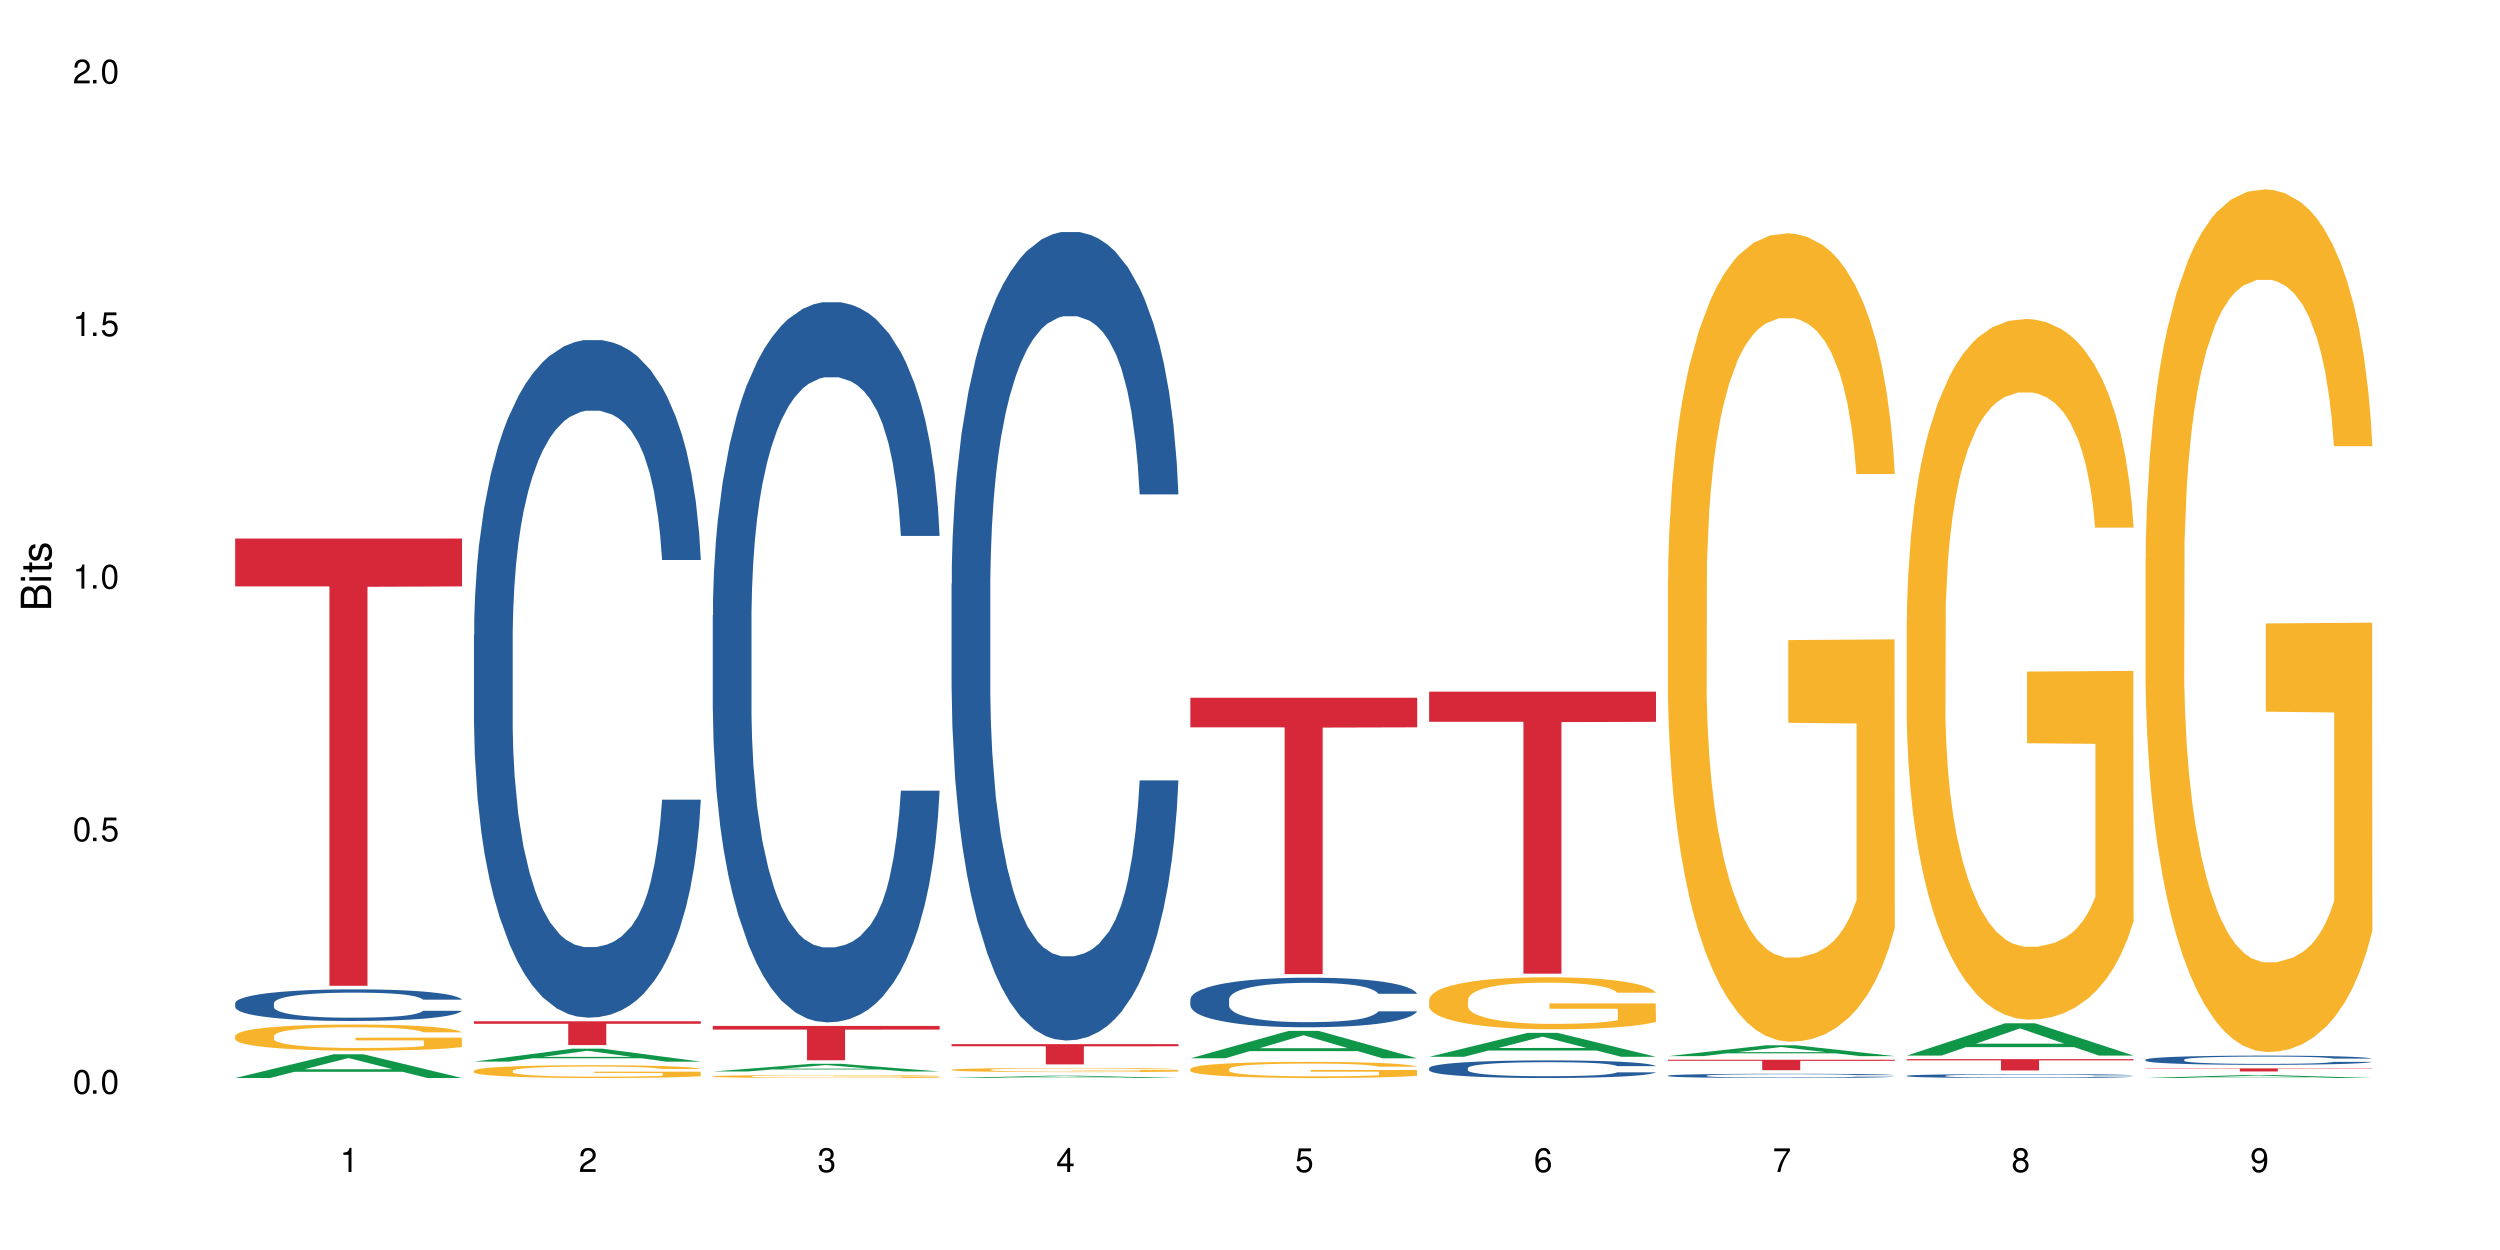 <?xml version="1.0" encoding="UTF-8"?>
<svg xmlns="http://www.w3.org/2000/svg" xmlns:xlink="http://www.w3.org/1999/xlink" width="720" height="360" viewBox="0 0 720 360">
<defs>
<g>
<g id="glyph-0-0">
</g>
<g id="glyph-0-1">
<path d="M 2.641 -6.938 C 2 -6.938 1.422 -6.656 1.078 -6.172 C 0.641 -5.562 0.406 -4.641 0.406 -3.359 C 0.406 -1.016 1.188 0.219 2.641 0.219 C 4.078 0.219 4.859 -1.016 4.859 -3.297 C 4.859 -4.641 4.656 -5.547 4.203 -6.172 C 3.844 -6.656 3.281 -6.938 2.641 -6.938 Z M 2.641 -6.188 C 3.547 -6.188 4 -5.25 4 -3.375 C 4 -1.406 3.562 -0.484 2.625 -0.484 C 1.734 -0.484 1.281 -1.438 1.281 -3.344 C 1.281 -5.25 1.734 -6.188 2.641 -6.188 Z M 2.641 -6.188 "/>
</g>
<g id="glyph-0-2">
<path d="M 1.828 -1 L 0.828 -1 L 0.828 0 L 1.828 0 Z M 1.828 -1 "/>
</g>
<g id="glyph-0-3">
<path d="M 4.562 -6.797 L 1.062 -6.797 L 0.547 -3.094 L 1.328 -3.094 C 1.719 -3.562 2.047 -3.734 2.578 -3.734 C 3.484 -3.734 4.062 -3.109 4.062 -2.094 C 4.062 -1.125 3.484 -0.531 2.578 -0.531 C 1.828 -0.531 1.375 -0.906 1.188 -1.672 L 0.328 -1.672 C 0.453 -1.109 0.547 -0.844 0.75 -0.594 C 1.125 -0.078 1.828 0.219 2.594 0.219 C 3.969 0.219 4.922 -0.781 4.922 -2.219 C 4.922 -3.562 4.031 -4.484 2.719 -4.484 C 2.25 -4.484 1.859 -4.359 1.469 -4.062 L 1.734 -5.969 L 4.562 -5.969 Z M 4.562 -6.797 "/>
</g>
<g id="glyph-0-4">
<path d="M 2.484 -4.938 L 2.484 0 L 3.328 0 L 3.328 -6.938 L 2.766 -6.938 C 2.469 -5.875 2.281 -5.734 0.984 -5.562 L 0.984 -4.938 Z M 2.484 -4.938 "/>
</g>
<g id="glyph-0-5">
<path d="M 4.859 -0.828 L 1.281 -0.828 C 1.359 -1.406 1.672 -1.781 2.5 -2.281 L 3.469 -2.828 C 4.406 -3.344 4.906 -4.062 4.906 -4.906 C 4.906 -5.484 4.672 -6.031 4.266 -6.406 C 3.859 -6.766 3.375 -6.938 2.719 -6.938 C 1.859 -6.938 1.219 -6.625 0.844 -6.031 C 0.609 -5.672 0.5 -5.234 0.484 -4.531 L 1.328 -4.531 C 1.359 -5.016 1.406 -5.281 1.531 -5.516 C 1.75 -5.938 2.188 -6.203 2.703 -6.203 C 3.469 -6.203 4.031 -5.641 4.031 -4.891 C 4.031 -4.344 3.719 -3.859 3.125 -3.516 L 2.234 -3 C 0.812 -2.172 0.406 -1.531 0.328 -0.016 L 4.859 -0.016 Z M 4.859 -0.828 "/>
</g>
<g id="glyph-0-6">
<path d="M 2.125 -3.188 L 2.578 -3.188 C 3.5 -3.188 3.984 -2.766 3.984 -1.922 C 3.984 -1.062 3.469 -0.531 2.594 -0.531 C 1.656 -0.531 1.203 -1 1.156 -2.016 L 0.312 -2.016 C 0.344 -1.453 0.438 -1.094 0.609 -0.781 C 0.953 -0.109 1.625 0.219 2.547 0.219 C 3.953 0.219 4.859 -0.625 4.859 -1.938 C 4.859 -2.828 4.516 -3.297 3.703 -3.594 C 4.344 -3.844 4.656 -4.328 4.656 -5.031 C 4.656 -6.219 3.875 -6.938 2.578 -6.938 C 1.203 -6.938 0.484 -6.172 0.453 -4.703 L 1.297 -4.703 C 1.312 -5.125 1.344 -5.359 1.453 -5.578 C 1.641 -5.969 2.062 -6.203 2.594 -6.203 C 3.344 -6.203 3.797 -5.75 3.797 -5 C 3.797 -4.516 3.609 -4.219 3.25 -4.047 C 3.016 -3.953 2.703 -3.922 2.125 -3.906 Z M 2.125 -3.188 "/>
</g>
<g id="glyph-0-7">
<path d="M 3.141 -1.672 L 3.141 0 L 3.984 0 L 3.984 -1.672 L 4.984 -1.672 L 4.984 -2.438 L 3.984 -2.438 L 3.984 -6.938 L 3.359 -6.938 L 0.266 -2.578 L 0.266 -1.672 Z M 3.141 -2.438 L 1 -2.438 L 3.141 -5.5 Z M 3.141 -2.438 "/>
</g>
<g id="glyph-0-8">
<path d="M 4.781 -5.125 C 4.609 -6.266 3.891 -6.938 2.844 -6.938 C 2.094 -6.938 1.422 -6.578 1.031 -5.953 C 0.594 -5.266 0.406 -4.422 0.406 -3.172 C 0.406 -2 0.578 -1.25 0.984 -0.641 C 1.359 -0.078 1.953 0.219 2.703 0.219 C 3.984 0.219 4.922 -0.75 4.922 -2.094 C 4.922 -3.375 4.062 -4.281 2.844 -4.281 C 2.172 -4.281 1.641 -4.031 1.281 -3.516 C 1.281 -5.234 1.828 -6.188 2.797 -6.188 C 3.391 -6.188 3.797 -5.797 3.938 -5.125 Z M 2.734 -3.531 C 3.547 -3.531 4.062 -2.953 4.062 -2.031 C 4.062 -1.156 3.484 -0.531 2.703 -0.531 C 1.922 -0.531 1.328 -1.188 1.328 -2.078 C 1.328 -2.938 1.906 -3.531 2.734 -3.531 Z M 2.734 -3.531 "/>
</g>
<g id="glyph-0-9">
<path d="M 4.984 -6.797 L 0.438 -6.797 L 0.438 -5.969 L 4.109 -5.969 C 2.5 -3.656 1.828 -2.234 1.328 0 L 2.219 0 C 2.594 -2.172 3.453 -4.047 4.984 -6.094 Z M 4.984 -6.797 "/>
</g>
<g id="glyph-0-10">
<path d="M 3.75 -3.656 C 4.469 -4.094 4.688 -4.438 4.688 -5.078 C 4.688 -6.172 3.844 -6.938 2.641 -6.938 C 1.438 -6.938 0.594 -6.172 0.594 -5.094 C 0.594 -4.438 0.812 -4.094 1.516 -3.656 C 0.734 -3.266 0.359 -2.703 0.359 -1.922 C 0.359 -0.656 1.281 0.219 2.641 0.219 C 3.984 0.219 4.922 -0.656 4.922 -1.922 C 4.922 -2.703 4.531 -3.266 3.75 -3.656 Z M 2.641 -6.188 C 3.359 -6.188 3.812 -5.75 3.812 -5.062 C 3.812 -4.406 3.344 -3.984 2.641 -3.984 C 1.922 -3.984 1.453 -4.406 1.453 -5.078 C 1.453 -5.75 1.922 -6.188 2.641 -6.188 Z M 2.641 -3.266 C 3.484 -3.266 4.062 -2.719 4.062 -1.906 C 4.062 -1.078 3.484 -0.531 2.625 -0.531 C 1.797 -0.531 1.219 -1.094 1.219 -1.906 C 1.219 -2.719 1.781 -3.266 2.641 -3.266 Z M 2.641 -3.266 "/>
</g>
<g id="glyph-0-11">
<path d="M 0.516 -1.578 C 0.672 -0.453 1.406 0.219 2.438 0.219 C 3.188 0.219 3.859 -0.141 4.266 -0.766 C 4.688 -1.453 4.891 -2.297 4.891 -3.547 C 4.891 -4.719 4.703 -5.453 4.312 -6.078 C 3.938 -6.641 3.344 -6.938 2.594 -6.938 C 1.297 -6.938 0.359 -5.969 0.359 -4.625 C 0.359 -3.344 1.234 -2.453 2.453 -2.453 C 3.094 -2.453 3.578 -2.672 4.016 -3.203 C 4 -1.484 3.469 -0.531 2.5 -0.531 C 1.906 -0.531 1.484 -0.906 1.359 -1.578 Z M 2.578 -6.203 C 3.375 -6.203 3.969 -5.531 3.969 -4.641 C 3.969 -3.797 3.391 -3.188 2.547 -3.188 C 1.734 -3.188 1.234 -3.766 1.234 -4.688 C 1.234 -5.562 1.797 -6.203 2.578 -6.203 Z M 2.578 -6.203 "/>
</g>
<g id="glyph-1-0">
</g>
<g id="glyph-1-1">
<path d="M 0 -0.953 L 0 -4.891 C 0 -5.719 -0.234 -6.344 -0.734 -6.797 C -1.188 -7.234 -1.812 -7.469 -2.5 -7.469 C -3.547 -7.469 -4.188 -7 -4.625 -5.875 C -4.984 -6.688 -5.625 -7.094 -6.531 -7.094 C -7.172 -7.094 -7.734 -6.859 -8.141 -6.391 C -8.562 -5.922 -8.75 -5.344 -8.75 -4.5 L -8.75 -0.953 Z M -4.984 -2.062 L -7.766 -2.062 L -7.766 -4.219 C -7.766 -4.844 -7.688 -5.203 -7.453 -5.5 C -7.219 -5.812 -6.859 -5.969 -6.375 -5.969 C -5.891 -5.969 -5.531 -5.812 -5.297 -5.5 C -5.062 -5.203 -4.984 -4.844 -4.984 -4.219 Z M -0.984 -2.062 L -4 -2.062 L -4 -4.781 C -4 -5.766 -3.438 -6.359 -2.484 -6.359 C -1.547 -6.359 -0.984 -5.766 -0.984 -4.781 Z M -0.984 -2.062 "/>
</g>
<g id="glyph-1-2">
<path d="M -6.281 -1.797 L -6.281 -0.797 L 0 -0.797 L 0 -1.797 Z M -8.75 -1.797 L -8.75 -0.797 L -7.484 -0.797 L -7.484 -1.797 Z M -8.75 -1.797 "/>
</g>
<g id="glyph-1-3">
<path d="M -6.281 -3.047 L -6.281 -2.016 L -8.016 -2.016 L -8.016 -1.016 L -6.281 -1.016 L -6.281 -0.172 L -5.469 -0.172 L -5.469 -1.016 L -0.719 -1.016 C -0.078 -1.016 0.281 -1.453 0.281 -2.234 C 0.281 -2.5 0.25 -2.719 0.188 -3.047 L -0.641 -3.047 C -0.609 -2.906 -0.594 -2.766 -0.594 -2.562 C -0.594 -2.141 -0.719 -2.016 -1.156 -2.016 L -5.469 -2.016 L -5.469 -3.047 Z M -6.281 -3.047 "/>
</g>
<g id="glyph-1-4">
<path d="M -4.531 -5.25 C -5.766 -5.25 -6.469 -4.422 -6.469 -2.969 C -6.469 -1.516 -5.719 -0.562 -4.547 -0.562 C -3.562 -0.562 -3.094 -1.062 -2.734 -2.562 L -2.516 -3.484 C -2.344 -4.188 -2.094 -4.469 -1.641 -4.469 C -1.047 -4.469 -0.641 -3.875 -0.641 -3 C -0.641 -2.453 -0.797 -2 -1.062 -1.75 C -1.25 -1.594 -1.422 -1.531 -1.875 -1.469 L -1.875 -0.406 C -0.422 -0.453 0.281 -1.266 0.281 -2.922 C 0.281 -4.5 -0.5 -5.516 -1.719 -5.516 C -2.656 -5.516 -3.172 -4.984 -3.469 -3.734 L -3.703 -2.766 C -3.891 -1.953 -4.156 -1.609 -4.594 -1.609 C -5.188 -1.609 -5.547 -2.125 -5.547 -2.938 C -5.547 -3.75 -5.203 -4.172 -4.531 -4.203 Z M -4.531 -5.25 "/>
</g>
</g>
</defs>
<rect x="-72" y="-36" width="864" height="432" fill="rgb(100%, 100%, 100%)" fill-opacity="1"/>
<path fill-rule="nonzero" fill="rgb(6.275%, 58.824%, 28.235%)" fill-opacity="1" d="M 67.73 310.461 L 67.801 310.457 L 96.07 303.629 L 104.656 303.629 L 133.066 310.469 L 123.082 310.469 L 115.965 308.684 L 84.762 308.684 L 77.781 310.461 L 67.73 310.461 L 87.766 307.945 L 113.102 307.938 L 100.469 304.746 L 100.328 304.738 L 100.188 304.758 L 87.695 307.938 L 87.766 307.945 Z M 67.73 310.461 "/>
<path fill-rule="nonzero" fill="rgb(14.51%, 36.078%, 60%)" fill-opacity="1" d="M 67.73 288.902 L 67.812 288.891 L 67.812 288.691 L 68.051 288.375 L 68.605 287.977 L 69.164 287.703 L 70.598 287.211 L 72.59 286.738 L 74.664 286.371 L 76.176 286.156 L 77.531 285.988 L 80.637 285.68 L 82.629 285.523 L 84.781 285.383 L 87.41 285.238 L 89.324 285.156 L 93.625 285.023 L 96.812 284.965 L 99.281 284.941 L 104.621 284.941 L 107.809 284.973 L 110.117 285.016 L 112.668 285.082 L 114.82 285.156 L 118.562 285.34 L 121.91 285.574 L 123.426 285.707 L 125.816 285.965 L 127.648 286.215 L 128.922 286.43 L 130.355 286.738 L 131.629 287.113 L 132.586 287.535 L 133.066 287.895 L 121.91 287.895 L 121.352 287.562 L 120.715 287.305 L 119.52 286.961 L 118.324 286.723 L 116.652 286.48 L 115.137 286.32 L 113.066 286.164 L 111.234 286.062 L 109.32 285.988 L 107.488 285.938 L 103.984 285.891 L 99.922 285.891 L 98.406 285.906 L 95.297 285.973 L 93.625 286.031 L 91.234 286.148 L 89.562 286.254 L 87.57 286.422 L 86.215 286.562 L 84.543 286.777 L 83.348 286.969 L 81.992 287.246 L 81.195 287.453 L 80.48 287.688 L 79.84 287.961 L 79.363 288.25 L 79.043 288.559 L 78.887 288.859 L 78.887 290.148 L 79.043 290.449 L 79.441 290.797 L 80.48 291.305 L 81.992 291.746 L 83.746 292.098 L 85.418 292.344 L 86.375 292.461 L 87.648 292.594 L 89.641 292.762 L 92.512 292.93 L 94.184 292.996 L 96.734 293.062 L 99.363 293.094 L 102.867 293.094 L 105.977 293.062 L 108.047 293.02 L 110.199 292.953 L 113.145 292.812 L 114.98 292.68 L 116.57 292.52 L 117.766 292.363 L 118.562 292.23 L 119.758 291.973 L 120.715 291.688 L 121.434 291.398 L 121.91 291.113 L 133.066 291.113 L 132.586 291.445 L 131.871 291.77 L 131.152 292.012 L 130.039 292.305 L 128.762 292.562 L 126.93 292.852 L 125.418 293.043 L 123.426 293.254 L 121.59 293.41 L 119.602 293.551 L 116.652 293.719 L 114.738 293.801 L 112.668 293.875 L 110.199 293.941 L 107.09 294 L 103.746 294.035 L 100.637 294.043 L 97.289 294.027 L 94.82 293.992 L 91.555 293.918 L 87.492 293.77 L 84.543 293.609 L 82.23 293.453 L 80.238 293.285 L 78.008 293.062 L 75.141 292.695 L 73.387 292.41 L 72.191 292.18 L 70.84 291.855 L 69.883 291.562 L 68.766 291.098 L 67.969 290.508 L 67.73 290.051 Z M 67.73 288.902 "/>
<path fill-rule="nonzero" fill="rgb(96.863%, 70.196%, 16.863%)" fill-opacity="1" d="M 67.73 298.297 L 67.812 298.289 L 67.812 298.152 L 68.129 297.844 L 68.926 297.414 L 69.961 297.066 L 71.078 296.789 L 71.793 296.645 L 72.988 296.438 L 74.023 296.289 L 76.656 295.977 L 80 295.691 L 81.832 295.566 L 83.906 295.449 L 86.852 295.316 L 88.207 295.27 L 92.352 295.16 L 97.051 295.09 L 102.23 295.07 L 104.621 295.078 L 107.887 295.105 L 112.348 295.18 L 114.898 295.25 L 116.891 295.316 L 118.961 295.406 L 121.512 295.547 L 123.902 295.711 L 125.816 295.875 L 127.727 296.082 L 129.32 296.301 L 130.676 296.543 L 131.871 296.832 L 132.586 297.07 L 133.066 297.312 L 121.988 297.312 L 121.352 297.07 L 120.637 296.887 L 119.441 296.66 L 118.246 296.496 L 117.051 296.363 L 114.82 296.184 L 112.906 296.074 L 110.516 295.977 L 108.207 295.918 L 105.578 295.875 L 103.984 295.863 L 99.762 295.863 L 95.938 295.91 L 93.707 295.965 L 92.113 296.02 L 89.879 296.121 L 88.527 296.207 L 87.73 296.262 L 85.34 296.473 L 83.746 296.668 L 82.871 296.797 L 81.754 297.004 L 80.957 297.188 L 80.082 297.465 L 79.602 297.672 L 78.965 298.137 L 78.887 299.375 L 79.125 299.637 L 79.602 299.918 L 80.238 300.168 L 81.195 300.43 L 82.152 300.629 L 83.824 300.895 L 85.258 301.074 L 86.375 301.191 L 88.527 301.375 L 89.402 301.438 L 91.473 301.562 L 93.625 301.66 L 96.254 301.742 L 98.246 301.781 L 101.434 301.816 L 105.496 301.816 L 110.277 301.777 L 113.305 301.723 L 115.379 301.664 L 116.73 301.617 L 118.406 301.543 L 119.602 301.473 L 120.715 301.398 L 122.07 301.281 L 122.07 299.637 L 102.391 299.629 L 102.391 298.859 L 132.984 298.852 L 133.066 301.543 L 131.391 301.727 L 129.32 301.906 L 127.328 302.043 L 125.258 302.16 L 122.309 302.293 L 119.918 302.375 L 116.254 302.469 L 112.906 302.531 L 109.402 302.574 L 106.293 302.594 L 102.629 302.602 L 99.363 302.586 L 95.855 302.547 L 93.066 302.492 L 90.52 302.422 L 87.969 302.332 L 84.781 302.188 L 82.711 302.07 L 80.559 301.926 L 78.406 301.754 L 76.496 301.57 L 75.219 301.426 L 73.945 301.262 L 72.59 301.055 L 71.316 300.82 L 70.359 300.605 L 69.484 300.367 L 68.848 300.141 L 68.211 299.828 L 67.891 299.582 L 67.73 299.367 Z M 67.73 298.297 "/>
<path fill-rule="nonzero" fill="rgb(83.922%, 15.686%, 22.353%)" fill-opacity="1" d="M 67.73 155.098 L 133.066 155.098 L 133.066 168.883 L 105.836 169.004 L 105.836 283.914 L 94.879 283.914 L 94.879 169.125 L 94.723 168.883 L 67.73 168.883 Z M 67.73 155.098 "/>
<path fill-rule="nonzero" fill="rgb(6.275%, 58.824%, 28.235%)" fill-opacity="1" d="M 136.504 305.75 L 136.574 305.746 L 164.844 302.016 L 173.43 302.016 L 201.836 305.754 L 191.855 305.754 L 184.738 304.777 L 153.535 304.777 L 146.555 305.75 L 136.504 305.75 L 156.535 304.375 L 181.875 304.371 L 169.242 302.625 L 169.102 302.621 L 168.961 302.633 L 156.469 304.371 L 156.535 304.375 Z M 136.504 305.75 "/>
<path fill-rule="nonzero" fill="rgb(14.51%, 36.078%, 60%)" fill-opacity="1" d="M 136.504 182.867 L 136.582 182.688 L 136.582 178.406 L 136.824 171.629 L 137.379 163.066 L 137.938 157.184 L 139.371 146.66 L 141.363 136.492 L 143.434 128.645 L 144.949 124.008 L 146.305 120.441 L 149.41 113.84 L 151.402 110.453 L 153.555 107.418 L 156.184 104.387 L 158.098 102.605 L 162.398 99.75 L 165.586 98.5 L 168.055 97.965 L 173.395 97.965 L 176.582 98.68 L 178.891 99.57 L 181.441 101 L 183.594 102.605 L 187.336 106.527 L 190.684 111.523 L 192.195 114.375 L 194.586 119.906 L 196.418 125.254 L 197.695 129.895 L 199.129 136.492 L 200.402 144.52 L 201.359 153.613 L 201.836 161.285 L 190.684 161.285 L 190.125 154.148 L 189.488 148.621 L 188.293 141.309 L 187.098 136.137 L 185.426 130.965 L 183.91 127.574 L 181.84 124.188 L 180.008 122.047 L 178.094 120.441 L 176.262 119.371 L 172.758 118.301 L 168.691 118.301 L 167.18 118.656 L 164.07 120.082 L 162.398 121.332 L 160.008 123.828 L 158.336 126.148 L 156.344 129.715 L 154.988 132.746 L 153.316 137.383 L 152.121 141.488 L 150.766 147.371 L 149.969 151.832 L 149.25 156.824 L 148.613 162.711 L 148.137 168.953 L 147.816 175.555 L 147.66 181.973 L 147.66 209.621 L 147.816 216.039 L 148.215 223.531 L 149.25 234.41 L 150.766 243.863 L 152.52 251.355 L 154.191 256.707 L 155.148 259.203 L 156.422 262.059 L 158.414 265.625 L 161.281 269.191 L 162.957 270.617 L 165.504 272.047 L 168.137 272.758 L 171.641 272.758 L 174.746 272.047 L 176.82 271.152 L 178.973 269.727 L 181.918 266.695 L 183.75 263.84 L 185.344 260.453 L 186.539 257.062 L 187.336 254.211 L 188.531 248.68 L 189.488 242.617 L 190.203 236.375 L 190.684 230.309 L 201.836 230.309 L 201.359 237.445 L 200.645 244.398 L 199.926 249.574 L 198.809 255.816 L 197.535 261.344 L 195.703 267.586 L 194.188 271.688 L 192.195 276.148 L 190.363 279.535 L 188.371 282.57 L 185.426 286.137 L 183.512 287.922 L 181.441 289.523 L 178.973 290.953 L 175.863 292.199 L 172.516 292.914 L 169.41 293.094 L 166.062 292.734 L 163.594 292.023 L 160.328 290.418 L 156.262 287.207 L 153.316 283.816 L 151.004 280.43 L 149.012 276.863 L 146.781 272.047 L 143.914 264.199 L 142.16 258.133 L 140.965 253.141 L 139.609 246.184 L 138.656 239.941 L 137.539 229.953 L 136.742 217.289 L 136.504 207.48 Z M 136.504 182.867 "/>
<path fill-rule="nonzero" fill="rgb(96.863%, 70.196%, 16.863%)" fill-opacity="1" d="M 136.504 308.359 L 136.582 308.355 L 136.582 308.289 L 136.902 308.137 L 137.699 307.93 L 138.734 307.758 L 139.852 307.621 L 140.566 307.551 L 141.762 307.449 L 142.797 307.375 L 145.426 307.227 L 148.773 307.082 L 150.605 307.023 L 152.68 306.965 L 155.625 306.902 L 156.98 306.879 L 161.125 306.824 L 165.824 306.789 L 171.004 306.781 L 173.395 306.785 L 176.66 306.797 L 181.121 306.836 L 183.672 306.867 L 185.664 306.902 L 187.734 306.945 L 190.285 307.012 L 192.676 307.094 L 194.586 307.176 L 196.5 307.277 L 198.094 307.383 L 199.449 307.5 L 200.645 307.641 L 201.359 307.762 L 201.836 307.879 L 190.762 307.879 L 190.125 307.762 L 189.41 307.668 L 188.215 307.559 L 187.02 307.477 L 185.824 307.414 L 183.594 307.324 L 181.68 307.273 L 179.289 307.227 L 176.98 307.195 L 174.348 307.176 L 172.758 307.168 L 168.535 307.168 L 164.707 307.191 L 162.477 307.219 L 160.883 307.246 L 158.652 307.297 L 157.301 307.336 L 156.504 307.363 L 154.113 307.469 L 152.52 307.562 L 151.641 307.625 L 150.527 307.727 L 149.73 307.816 L 148.852 307.953 L 148.375 308.055 L 147.738 308.281 L 147.66 308.891 L 147.898 309.016 L 148.375 309.156 L 149.012 309.277 L 149.969 309.402 L 150.926 309.5 L 152.598 309.633 L 154.031 309.719 L 155.148 309.777 L 157.301 309.867 L 158.176 309.898 L 160.246 309.961 L 162.398 310.008 L 165.027 310.047 L 167.02 310.066 L 170.207 310.086 L 174.27 310.086 L 179.051 310.062 L 182.078 310.039 L 184.148 310.012 L 185.504 309.988 L 187.176 309.949 L 188.371 309.918 L 189.488 309.879 L 190.844 309.82 L 190.844 309.016 L 171.164 309.012 L 171.164 308.637 L 201.758 308.633 L 201.836 309.949 L 200.164 310.039 L 198.094 310.129 L 196.102 310.195 L 194.031 310.254 L 191.082 310.316 L 188.691 310.355 L 185.027 310.406 L 181.68 310.434 L 178.176 310.453 L 175.066 310.465 L 171.402 310.469 L 168.137 310.461 L 164.629 310.441 L 161.84 310.414 L 159.289 310.379 L 156.742 310.336 L 153.555 310.266 L 151.484 310.211 L 149.332 310.137 L 147.18 310.055 L 145.27 309.965 L 143.992 309.891 L 142.719 309.812 L 141.363 309.711 L 140.09 309.598 L 139.133 309.492 L 138.258 309.375 L 137.617 309.262 L 136.98 309.109 L 136.664 308.988 L 136.504 308.887 Z M 136.504 308.359 "/>
<path fill-rule="nonzero" fill="rgb(83.922%, 15.686%, 22.353%)" fill-opacity="1" d="M 136.504 294.121 L 201.836 294.121 L 201.836 294.855 L 174.609 294.863 L 174.609 300.988 L 163.652 300.988 L 163.652 294.867 L 163.496 294.855 L 136.504 294.855 Z M 136.504 294.121 "/>
<path fill-rule="nonzero" fill="rgb(6.275%, 58.824%, 28.235%)" fill-opacity="1" d="M 205.277 308.586 L 205.348 308.586 L 233.617 306.375 L 242.203 306.375 L 270.609 308.59 L 260.629 308.59 L 253.508 308.012 L 222.309 308.012 L 215.328 308.586 L 205.277 308.586 L 225.309 307.773 L 250.648 307.77 L 238.012 306.738 L 237.875 306.734 L 237.734 306.742 L 225.238 307.77 L 225.309 307.773 Z M 205.277 308.586 "/>
<path fill-rule="nonzero" fill="rgb(14.51%, 36.078%, 60%)" fill-opacity="1" d="M 205.277 177.289 L 205.355 177.102 L 205.355 172.551 L 205.594 165.348 L 206.152 156.246 L 206.711 149.992 L 208.145 138.809 L 210.137 128 L 212.207 119.66 L 213.723 114.73 L 215.078 110.941 L 218.184 103.926 L 220.176 100.324 L 222.328 97.102 L 224.957 93.879 L 226.867 91.984 L 231.172 88.949 L 234.359 87.625 L 236.828 87.055 L 242.168 87.055 L 245.352 87.812 L 247.664 88.762 L 250.215 90.277 L 252.363 91.984 L 256.109 96.152 L 259.457 101.461 L 260.969 104.496 L 263.359 110.371 L 265.191 116.059 L 266.469 120.988 L 267.902 128 L 269.176 136.531 L 270.133 146.199 L 270.609 154.352 L 259.457 154.352 L 258.898 146.77 L 258.262 140.891 L 257.066 133.121 L 255.871 127.621 L 254.195 122.125 L 252.684 118.523 L 250.613 114.922 L 248.777 112.648 L 246.867 110.941 L 245.035 109.805 L 241.527 108.664 L 237.465 108.664 L 235.953 109.043 L 232.844 110.562 L 231.172 111.887 L 228.781 114.543 L 227.109 117.008 L 225.117 120.797 L 223.762 124.02 L 222.09 128.949 L 220.895 133.309 L 219.539 139.566 L 218.742 144.305 L 218.023 149.613 L 217.387 155.867 L 216.91 162.504 L 216.59 169.516 L 216.43 176.344 L 216.43 205.727 L 216.59 212.551 L 216.988 220.512 L 218.023 232.074 L 219.539 242.121 L 221.293 250.086 L 222.965 255.77 L 223.922 258.426 L 225.195 261.457 L 227.188 265.25 L 230.055 269.043 L 231.73 270.559 L 234.277 272.074 L 236.906 272.832 L 240.414 272.832 L 243.52 272.074 L 245.594 271.125 L 247.742 269.609 L 250.691 266.387 L 252.523 263.355 L 254.117 259.754 L 255.312 256.152 L 256.109 253.117 L 257.305 247.242 L 258.262 240.797 L 258.977 234.16 L 259.457 227.715 L 270.609 227.715 L 270.133 235.297 L 269.414 242.691 L 268.699 248.188 L 267.582 254.824 L 266.309 260.699 L 264.477 267.336 L 262.961 271.695 L 260.969 276.434 L 259.137 280.035 L 257.145 283.258 L 254.195 287.051 L 252.285 288.945 L 250.215 290.652 L 247.742 292.168 L 244.637 293.496 L 241.289 294.254 L 238.184 294.445 L 234.836 294.066 L 232.367 293.305 L 229.098 291.602 L 225.035 288.188 L 222.09 284.586 L 219.777 280.984 L 217.785 277.191 L 215.555 272.074 L 212.688 263.734 L 210.934 257.289 L 209.738 251.98 L 208.383 244.586 L 207.426 237.953 L 206.312 227.336 L 205.516 213.875 L 205.277 203.449 Z M 205.277 177.289 "/>
<path fill-rule="nonzero" fill="rgb(96.863%, 70.196%, 16.863%)" fill-opacity="1" d="M 205.277 309.98 L 205.355 309.98 L 205.355 309.965 L 205.676 309.93 L 206.473 309.883 L 207.508 309.844 L 208.621 309.812 L 209.34 309.793 L 210.535 309.77 L 211.57 309.754 L 214.199 309.719 L 217.547 309.688 L 219.379 309.672 L 221.449 309.66 L 224.398 309.645 L 225.754 309.637 L 229.895 309.625 L 234.598 309.617 L 242.168 309.617 L 245.434 309.621 L 249.895 309.629 L 252.445 309.637 L 254.438 309.645 L 256.508 309.652 L 259.059 309.668 L 261.449 309.688 L 263.359 309.707 L 265.273 309.73 L 266.867 309.754 L 268.219 309.781 L 269.414 309.816 L 270.133 309.844 L 270.609 309.871 L 259.535 309.871 L 258.898 309.844 L 258.18 309.82 L 256.984 309.797 L 255.789 309.777 L 254.594 309.762 L 252.363 309.742 L 250.453 309.73 L 248.062 309.719 L 245.75 309.711 L 243.121 309.707 L 237.305 309.707 L 233.48 309.711 L 231.25 309.719 L 229.656 309.723 L 227.426 309.734 L 226.07 309.746 L 225.273 309.75 L 222.883 309.773 L 221.293 309.797 L 220.414 309.812 L 219.301 309.836 L 218.504 309.855 L 217.625 309.887 L 217.148 309.91 L 216.512 309.965 L 216.43 310.102 L 216.672 310.133 L 217.148 310.164 L 217.785 310.191 L 218.742 310.223 L 219.699 310.246 L 221.371 310.273 L 222.805 310.297 L 223.922 310.309 L 226.07 310.328 L 226.949 310.336 L 229.02 310.352 L 231.172 310.363 L 233.801 310.371 L 235.793 310.375 L 238.98 310.379 L 243.043 310.379 L 247.824 310.375 L 250.852 310.367 L 252.922 310.363 L 254.277 310.355 L 255.949 310.348 L 257.145 310.34 L 258.262 310.332 L 259.613 310.32 L 259.613 310.133 L 239.934 310.133 L 239.934 310.047 L 270.531 310.043 L 270.609 310.348 L 268.938 310.371 L 266.867 310.391 L 264.875 310.406 L 262.801 310.418 L 259.855 310.434 L 257.465 310.441 L 253.801 310.453 L 250.453 310.461 L 246.945 310.465 L 243.84 310.469 L 236.906 310.469 L 233.402 310.461 L 230.613 310.457 L 228.062 310.449 L 225.516 310.438 L 222.328 310.422 L 220.254 310.41 L 218.105 310.391 L 215.953 310.371 L 214.039 310.352 L 212.766 310.336 L 211.492 310.316 L 210.137 310.293 L 208.863 310.266 L 207.906 310.242 L 207.027 310.215 L 206.391 310.191 L 205.754 310.156 L 205.438 310.125 L 205.277 310.102 Z M 205.277 309.98 "/>
<path fill-rule="nonzero" fill="rgb(83.922%, 15.686%, 22.353%)" fill-opacity="1" d="M 205.277 295.473 L 270.609 295.473 L 270.609 296.527 L 243.383 296.539 L 243.383 305.348 L 232.426 305.348 L 232.426 296.547 L 232.266 296.527 L 205.277 296.527 Z M 205.277 295.473 "/>
<path fill-rule="nonzero" fill="rgb(6.275%, 58.824%, 28.235%)" fill-opacity="1" d="M 274.051 310.469 L 274.117 310.469 L 302.387 309.801 L 310.973 309.801 L 339.383 310.469 L 329.402 310.469 L 322.281 310.293 L 291.082 310.293 L 284.102 310.469 L 274.051 310.469 L 294.082 310.223 L 319.422 310.223 L 306.785 309.91 L 306.508 309.91 L 294.012 310.223 L 294.082 310.223 Z M 274.051 310.469 "/>
<path fill-rule="nonzero" fill="rgb(14.51%, 36.078%, 60%)" fill-opacity="1" d="M 274.051 168.145 L 274.129 167.93 L 274.129 162.824 L 274.367 154.734 L 274.926 144.52 L 275.484 137.496 L 276.918 124.938 L 278.91 112.805 L 280.98 103.441 L 282.496 97.906 L 283.848 93.648 L 286.957 85.773 L 288.949 81.73 L 291.102 78.113 L 293.73 74.492 L 295.641 72.363 L 299.945 68.961 L 303.129 67.469 L 305.602 66.832 L 310.938 66.832 L 314.125 67.684 L 316.438 68.746 L 318.984 70.449 L 321.137 72.363 L 324.883 77.047 L 328.23 83.008 L 329.742 86.414 L 332.133 93.012 L 333.965 99.395 L 335.238 104.93 L 336.676 112.805 L 337.949 122.383 L 338.906 133.238 L 339.383 142.391 L 328.23 142.391 L 327.672 133.875 L 327.035 127.277 L 325.84 118.551 L 324.645 112.379 L 322.969 106.207 L 321.457 102.164 L 319.383 98.117 L 317.551 95.566 L 315.641 93.648 L 313.809 92.371 L 310.301 91.094 L 306.238 91.094 L 304.723 91.52 L 301.617 93.223 L 299.945 94.715 L 297.555 97.691 L 295.879 100.461 L 293.887 104.719 L 292.535 108.336 L 290.859 113.871 L 289.664 118.766 L 288.312 125.789 L 287.516 131.109 L 286.797 137.07 L 286.16 144.094 L 285.684 151.543 L 285.363 159.418 L 285.203 167.078 L 285.203 200.07 L 285.363 207.73 L 285.762 216.672 L 286.797 229.656 L 288.312 240.934 L 290.062 249.875 L 291.738 256.262 L 292.691 259.238 L 293.969 262.645 L 295.961 266.902 L 298.828 271.16 L 300.5 272.863 L 303.051 274.562 L 305.68 275.414 L 309.188 275.414 L 312.293 274.562 L 314.363 273.5 L 316.516 271.797 L 319.465 268.18 L 321.297 264.773 L 322.891 260.73 L 324.086 256.688 L 324.883 253.281 L 326.078 246.684 L 327.035 239.445 L 327.75 231.996 L 328.23 224.758 L 339.383 224.758 L 338.906 233.273 L 338.188 241.574 L 337.473 247.746 L 336.355 255.195 L 335.082 261.793 L 333.25 269.242 L 331.734 274.141 L 329.742 279.461 L 327.91 283.504 L 325.918 287.121 L 322.969 291.379 L 321.059 293.508 L 318.984 295.422 L 316.516 297.125 L 313.41 298.617 L 310.062 299.469 L 306.957 299.68 L 303.609 299.254 L 301.141 298.402 L 297.871 296.488 L 293.809 292.656 L 290.859 288.613 L 288.551 284.566 L 286.559 280.312 L 284.328 274.562 L 281.457 265.199 L 279.707 257.961 L 278.512 252.004 L 277.156 243.703 L 276.199 236.254 L 275.086 224.332 L 274.289 209.223 L 274.051 197.516 Z M 274.051 168.145 "/>
<path fill-rule="nonzero" fill="rgb(96.863%, 70.196%, 16.863%)" fill-opacity="1" d="M 274.051 308.086 L 274.129 308.086 L 274.129 308.066 L 274.449 308.016 L 275.246 307.949 L 276.281 307.891 L 277.395 307.848 L 278.113 307.824 L 279.309 307.793 L 280.344 307.77 L 282.973 307.719 L 286.32 307.672 L 288.152 307.652 L 290.223 307.633 L 293.172 307.613 L 294.527 307.605 L 298.668 307.59 L 303.371 307.578 L 308.547 307.574 L 310.938 307.574 L 314.207 307.578 L 318.668 307.59 L 321.219 307.602 L 323.207 307.613 L 325.281 307.629 L 327.832 307.648 L 330.219 307.676 L 332.133 307.703 L 334.043 307.734 L 335.637 307.77 L 336.992 307.809 L 338.188 307.855 L 338.906 307.895 L 339.383 307.93 L 328.309 307.93 L 327.672 307.895 L 326.953 307.863 L 325.758 307.828 L 324.562 307.801 L 323.367 307.781 L 321.137 307.75 L 319.227 307.734 L 316.836 307.719 L 314.523 307.707 L 311.895 307.703 L 310.301 307.699 L 306.078 307.699 L 302.254 307.707 L 300.023 307.715 L 298.43 307.727 L 296.199 307.742 L 294.844 307.754 L 294.047 307.762 L 291.656 307.797 L 290.062 307.828 L 289.188 307.848 L 288.07 307.883 L 287.273 307.91 L 286.398 307.953 L 285.922 307.988 L 285.285 308.062 L 285.203 308.258 L 285.441 308.301 L 285.922 308.348 L 286.559 308.387 L 287.516 308.426 L 288.469 308.457 L 290.145 308.5 L 291.578 308.531 L 292.691 308.547 L 294.844 308.578 L 295.723 308.586 L 297.793 308.609 L 299.945 308.621 L 302.574 308.637 L 304.566 308.641 L 307.75 308.648 L 311.816 308.648 L 316.598 308.641 L 319.625 308.633 L 321.695 308.625 L 323.051 308.617 L 324.723 308.605 L 325.918 308.594 L 327.035 308.582 L 328.387 308.562 L 328.387 308.301 L 308.707 308.301 L 308.707 308.176 L 339.305 308.176 L 339.383 308.605 L 337.711 308.633 L 335.637 308.664 L 333.645 308.684 L 331.574 308.703 L 328.625 308.723 L 326.238 308.738 L 322.57 308.754 L 319.227 308.762 L 315.719 308.77 L 312.613 308.773 L 308.945 308.773 L 305.68 308.77 L 302.176 308.766 L 299.387 308.754 L 296.836 308.746 L 294.285 308.73 L 291.102 308.707 L 289.027 308.688 L 286.875 308.664 L 284.727 308.637 L 282.812 308.609 L 281.539 308.586 L 280.266 308.559 L 278.91 308.527 L 277.633 308.488 L 276.68 308.457 L 275.801 308.418 L 275.164 308.383 L 274.527 308.332 L 274.207 308.293 L 274.051 308.258 Z M 274.051 308.086 "/>
<path fill-rule="nonzero" fill="rgb(83.922%, 15.686%, 22.353%)" fill-opacity="1" d="M 274.051 300.707 L 339.383 300.707 L 339.383 301.332 L 312.152 301.34 L 312.152 306.547 L 301.199 306.547 L 301.199 301.344 L 301.039 301.332 L 274.051 301.332 Z M 274.051 300.707 "/>
<path fill-rule="nonzero" fill="rgb(6.275%, 58.824%, 28.235%)" fill-opacity="1" d="M 342.82 304.789 L 342.891 304.785 L 371.16 296.887 L 379.746 296.887 L 408.156 304.797 L 398.176 304.797 L 391.055 302.734 L 359.852 302.734 L 352.875 304.789 L 342.82 304.789 L 362.855 301.879 L 388.191 301.871 L 375.559 298.18 L 375.418 298.172 L 375.281 298.191 L 362.785 301.871 L 362.855 301.879 Z M 342.82 304.789 "/>
<path fill-rule="nonzero" fill="rgb(14.51%, 36.078%, 60%)" fill-opacity="1" d="M 342.82 287.793 L 342.902 287.781 L 342.902 287.469 L 343.141 286.973 L 343.699 286.348 L 344.258 285.914 L 345.691 285.145 L 347.684 284.402 L 349.754 283.828 L 351.266 283.488 L 352.621 283.227 L 355.73 282.746 L 357.723 282.496 L 359.871 282.273 L 362.5 282.055 L 364.414 281.922 L 368.715 281.715 L 371.902 281.621 L 374.375 281.582 L 379.711 281.582 L 382.898 281.637 L 385.211 281.699 L 387.758 281.805 L 389.91 281.922 L 393.656 282.211 L 397 282.574 L 398.516 282.785 L 400.906 283.188 L 402.738 283.578 L 404.012 283.918 L 405.445 284.402 L 406.723 284.988 L 407.68 285.652 L 408.156 286.215 L 397 286.215 L 396.445 285.691 L 395.805 285.289 L 394.609 284.754 L 393.414 284.375 L 391.742 283.996 L 390.23 283.75 L 388.156 283.5 L 386.324 283.344 L 384.414 283.227 L 382.578 283.148 L 379.074 283.07 L 375.012 283.07 L 373.496 283.098 L 370.391 283.203 L 368.715 283.293 L 366.324 283.477 L 364.652 283.645 L 362.66 283.906 L 361.305 284.129 L 359.633 284.469 L 358.438 284.766 L 357.082 285.199 L 356.285 285.523 L 355.57 285.891 L 354.934 286.32 L 354.453 286.777 L 354.137 287.258 L 353.977 287.73 L 353.977 289.75 L 354.137 290.223 L 354.535 290.77 L 355.57 291.566 L 357.082 292.258 L 358.836 292.805 L 360.508 293.195 L 361.465 293.379 L 362.742 293.586 L 364.734 293.848 L 367.602 294.109 L 369.273 294.215 L 371.824 294.316 L 374.453 294.371 L 377.957 294.371 L 381.066 294.316 L 383.137 294.254 L 385.289 294.148 L 388.238 293.926 L 390.07 293.719 L 391.664 293.469 L 392.859 293.223 L 393.656 293.012 L 394.852 292.609 L 395.805 292.164 L 396.523 291.707 L 397 291.266 L 408.156 291.266 L 407.68 291.785 L 406.961 292.297 L 406.242 292.672 L 405.129 293.129 L 403.852 293.535 L 402.02 293.992 L 400.508 294.293 L 398.516 294.617 L 396.684 294.867 L 394.691 295.086 L 391.742 295.348 L 389.832 295.48 L 387.758 295.598 L 385.289 295.699 L 382.18 295.793 L 378.836 295.844 L 375.727 295.855 L 372.383 295.832 L 369.91 295.777 L 366.645 295.66 L 362.582 295.426 L 359.633 295.18 L 357.324 294.93 L 355.332 294.668 L 353.102 294.316 L 350.23 293.742 L 348.48 293.301 L 347.285 292.934 L 345.93 292.426 L 344.973 291.969 L 343.859 291.238 L 343.062 290.312 L 342.82 289.594 Z M 342.82 287.793 "/>
<path fill-rule="nonzero" fill="rgb(96.863%, 70.196%, 16.863%)" fill-opacity="1" d="M 342.82 307.816 L 342.902 307.809 L 342.902 307.727 L 343.219 307.535 L 344.016 307.273 L 345.051 307.055 L 346.168 306.887 L 346.887 306.797 L 348.082 306.668 L 349.117 306.578 L 351.746 306.387 L 355.094 306.207 L 356.926 306.133 L 358.996 306.059 L 361.945 305.98 L 363.297 305.949 L 367.441 305.883 L 372.141 305.84 L 377.32 305.824 L 379.711 305.832 L 382.977 305.848 L 387.441 305.895 L 389.988 305.938 L 391.98 305.98 L 394.055 306.035 L 396.602 306.117 L 398.992 306.219 L 400.906 306.32 L 402.816 306.449 L 404.41 306.586 L 405.766 306.734 L 406.961 306.91 L 407.68 307.059 L 408.156 307.207 L 397.082 307.207 L 396.445 307.059 L 395.727 306.945 L 394.531 306.805 L 393.336 306.703 L 392.141 306.625 L 389.91 306.512 L 387.996 306.445 L 385.609 306.387 L 383.297 306.348 L 380.668 306.32 L 379.074 306.312 L 374.852 306.312 L 371.027 306.344 L 368.797 306.379 L 367.203 306.41 L 364.973 306.477 L 363.617 306.527 L 362.82 306.559 L 360.43 306.691 L 358.836 306.809 L 357.961 306.891 L 356.844 307.016 L 356.047 307.133 L 355.172 307.301 L 354.695 307.43 L 354.055 307.719 L 353.977 308.48 L 354.215 308.641 L 354.695 308.816 L 355.332 308.969 L 356.285 309.129 L 357.242 309.25 L 358.918 309.418 L 360.352 309.527 L 361.465 309.598 L 363.617 309.715 L 364.492 309.75 L 366.566 309.828 L 368.715 309.887 L 371.344 309.938 L 373.336 309.965 L 376.523 309.984 L 380.59 309.984 L 385.367 309.961 L 388.395 309.926 L 390.469 309.891 L 391.824 309.863 L 393.496 309.816 L 394.691 309.773 L 395.805 309.727 L 397.16 309.656 L 397.16 308.641 L 377.48 308.637 L 377.48 308.16 L 408.074 308.156 L 408.156 309.816 L 406.484 309.93 L 404.41 310.039 L 402.418 310.125 L 400.348 310.195 L 397.398 310.277 L 395.008 310.328 L 391.344 310.387 L 387.996 310.426 L 384.492 310.453 L 381.387 310.465 L 377.719 310.469 L 374.453 310.461 L 370.949 310.434 L 368.16 310.402 L 365.609 310.359 L 363.059 310.305 L 359.871 310.215 L 357.801 310.141 L 355.648 310.055 L 353.5 309.945 L 351.586 309.832 L 350.312 309.742 L 349.035 309.641 L 347.684 309.516 L 346.406 309.371 L 345.449 309.238 L 344.574 309.09 L 343.938 308.949 L 343.301 308.762 L 342.98 308.605 L 342.82 308.477 Z M 342.82 307.816 "/>
<path fill-rule="nonzero" fill="rgb(83.922%, 15.686%, 22.353%)" fill-opacity="1" d="M 342.82 200.949 L 408.156 200.949 L 408.156 209.473 L 380.926 209.547 L 380.926 280.555 L 369.973 280.555 L 369.973 209.621 L 369.812 209.473 L 342.82 209.473 Z M 342.82 200.949 "/>
<path fill-rule="nonzero" fill="rgb(6.275%, 58.824%, 28.235%)" fill-opacity="1" d="M 411.594 304.359 L 411.664 304.352 L 439.934 297.461 L 448.52 297.461 L 476.93 304.367 L 466.945 304.367 L 459.828 302.562 L 428.625 302.562 L 421.645 304.359 L 411.594 304.359 L 431.629 301.816 L 456.965 301.812 L 444.332 298.59 L 444.191 298.582 L 444.051 298.602 L 431.559 301.812 L 431.629 301.816 Z M 411.594 304.359 "/>
<path fill-rule="nonzero" fill="rgb(14.51%, 36.078%, 60%)" fill-opacity="1" d="M 411.594 307.602 L 411.676 307.598 L 411.676 307.484 L 411.914 307.309 L 412.473 307.086 L 413.027 306.934 L 414.461 306.66 L 416.453 306.395 L 418.527 306.191 L 420.039 306.07 L 421.395 305.977 L 424.5 305.805 L 426.492 305.719 L 428.645 305.641 L 431.273 305.562 L 433.188 305.516 L 437.488 305.441 L 440.676 305.406 L 443.145 305.395 L 448.484 305.395 L 451.672 305.414 L 453.98 305.434 L 456.531 305.473 L 458.684 305.516 L 462.426 305.617 L 465.773 305.746 L 467.289 305.82 L 469.68 305.965 L 471.512 306.102 L 472.785 306.223 L 474.219 306.395 L 475.496 306.605 L 476.449 306.84 L 476.93 307.039 L 465.773 307.039 L 465.215 306.855 L 464.578 306.711 L 463.383 306.52 L 462.188 306.387 L 460.516 306.25 L 459 306.164 L 456.93 306.074 L 455.098 306.02 L 453.184 305.977 L 451.352 305.949 L 447.848 305.922 L 443.785 305.922 L 442.27 305.934 L 439.164 305.969 L 437.488 306 L 435.098 306.066 L 433.426 306.125 L 431.434 306.219 L 430.078 306.297 L 428.406 306.418 L 427.211 306.527 L 425.855 306.68 L 425.059 306.793 L 424.344 306.926 L 423.707 307.078 L 423.227 307.238 L 422.91 307.41 L 422.75 307.578 L 422.75 308.297 L 422.91 308.465 L 423.309 308.66 L 424.344 308.941 L 425.855 309.188 L 427.609 309.383 L 429.281 309.523 L 430.238 309.586 L 431.512 309.66 L 433.504 309.754 L 436.375 309.848 L 438.047 309.883 L 440.598 309.922 L 443.227 309.941 L 446.73 309.941 L 449.84 309.922 L 451.91 309.898 L 454.062 309.859 L 457.008 309.781 L 458.844 309.707 L 460.438 309.621 L 461.629 309.531 L 462.426 309.457 L 463.621 309.312 L 464.578 309.156 L 465.297 308.992 L 465.773 308.836 L 476.93 308.836 L 476.449 309.02 L 475.734 309.203 L 475.016 309.336 L 473.902 309.5 L 472.625 309.645 L 470.793 309.805 L 469.281 309.91 L 467.289 310.027 L 465.457 310.117 L 463.465 310.195 L 460.516 310.289 L 458.602 310.332 L 456.531 310.375 L 454.062 310.414 L 450.953 310.445 L 447.609 310.465 L 444.5 310.469 L 441.152 310.461 L 438.684 310.441 L 435.418 310.398 L 431.355 310.316 L 428.406 310.227 L 426.094 310.141 L 424.105 310.047 L 421.871 309.922 L 419.004 309.719 L 417.25 309.559 L 416.055 309.43 L 414.703 309.25 L 413.746 309.086 L 412.629 308.828 L 411.832 308.496 L 411.594 308.242 Z M 411.594 307.602 "/>
<path fill-rule="nonzero" fill="rgb(96.863%, 70.196%, 16.863%)" fill-opacity="1" d="M 411.594 287.867 L 411.676 287.855 L 411.676 287.578 L 411.992 286.965 L 412.789 286.117 L 413.824 285.418 L 414.941 284.871 L 415.656 284.582 L 416.852 284.172 L 417.891 283.871 L 420.52 283.258 L 423.863 282.68 L 425.695 282.434 L 427.77 282.203 L 430.715 281.941 L 432.07 281.848 L 436.215 281.629 L 440.914 281.492 L 446.094 281.449 L 448.484 281.465 L 451.75 281.52 L 456.211 281.668 L 458.762 281.805 L 460.754 281.941 L 462.824 282.121 L 465.375 282.395 L 467.766 282.723 L 469.68 283.051 L 471.59 283.461 L 473.184 283.898 L 474.539 284.379 L 475.734 284.953 L 476.449 285.434 L 476.93 285.91 L 465.855 285.91 L 465.215 285.434 L 464.5 285.062 L 463.305 284.609 L 462.109 284.281 L 460.914 284.023 L 458.684 283.668 L 456.77 283.449 L 454.379 283.258 L 452.07 283.133 L 449.441 283.051 L 447.848 283.023 L 443.625 283.023 L 439.801 283.121 L 437.57 283.23 L 435.977 283.34 L 433.746 283.543 L 432.391 283.707 L 431.594 283.816 L 429.203 284.242 L 427.609 284.625 L 426.734 284.883 L 425.617 285.293 L 424.82 285.664 L 423.945 286.211 L 423.465 286.621 L 422.828 287.551 L 422.75 290.016 L 422.988 290.535 L 423.465 291.098 L 424.105 291.59 L 425.059 292.109 L 426.016 292.508 L 427.688 293.039 L 429.125 293.395 L 430.238 293.629 L 432.391 293.996 L 433.266 294.121 L 435.336 294.367 L 437.488 294.559 L 440.117 294.723 L 442.109 294.805 L 445.297 294.875 L 449.359 294.875 L 454.141 294.793 L 457.168 294.68 L 459.242 294.57 L 460.594 294.477 L 462.27 294.324 L 463.465 294.188 L 464.578 294.039 L 465.934 293.805 L 465.934 290.535 L 446.254 290.523 L 446.254 288.988 L 476.848 288.977 L 476.93 294.324 L 475.254 294.695 L 473.184 295.051 L 471.191 295.324 L 469.121 295.559 L 466.172 295.816 L 463.781 295.98 L 460.117 296.172 L 456.77 296.297 L 453.266 296.379 L 450.156 296.418 L 446.492 296.434 L 443.227 296.406 L 439.719 296.324 L 436.93 296.215 L 434.383 296.078 L 431.832 295.898 L 428.645 295.613 L 426.574 295.379 L 424.422 295.094 L 422.27 294.75 L 420.359 294.379 L 419.082 294.094 L 417.809 293.766 L 416.453 293.355 L 415.18 292.891 L 414.223 292.465 L 413.348 291.984 L 412.711 291.535 L 412.074 290.918 L 411.754 290.426 L 411.594 290 Z M 411.594 287.867 "/>
<path fill-rule="nonzero" fill="rgb(83.922%, 15.686%, 22.353%)" fill-opacity="1" d="M 411.594 199.191 L 476.93 199.191 L 476.93 207.887 L 449.699 207.965 L 449.699 280.422 L 438.746 280.422 L 438.746 208.039 L 438.586 207.887 L 411.594 207.887 Z M 411.594 199.191 "/>
<path fill-rule="nonzero" fill="rgb(6.275%, 58.824%, 28.235%)" fill-opacity="1" d="M 480.367 304.168 L 480.438 304.164 L 508.707 301.039 L 517.293 301.039 L 545.703 304.172 L 535.719 304.172 L 528.602 303.352 L 497.398 303.352 L 490.418 304.168 L 480.367 304.168 L 500.398 303.016 L 525.738 303.012 L 513.105 301.551 L 512.965 301.547 L 512.824 301.559 L 500.332 303.012 L 500.398 303.016 Z M 480.367 304.168 "/>
<path fill-rule="nonzero" fill="rgb(14.51%, 36.078%, 60%)" fill-opacity="1" d="M 480.367 309.777 L 480.445 309.777 L 480.445 309.75 L 480.688 309.707 L 481.242 309.652 L 481.801 309.617 L 483.234 309.551 L 485.227 309.488 L 487.301 309.438 L 488.812 309.41 L 490.168 309.387 L 493.273 309.344 L 495.266 309.324 L 497.418 309.305 L 500.047 309.285 L 501.961 309.273 L 506.262 309.258 L 509.449 309.25 L 511.918 309.246 L 517.258 309.246 L 520.445 309.25 L 522.754 309.254 L 525.305 309.266 L 527.457 309.273 L 531.199 309.297 L 534.547 309.328 L 536.059 309.348 L 538.449 309.383 L 540.285 309.418 L 541.559 309.445 L 542.992 309.488 L 544.266 309.535 L 545.223 309.594 L 545.703 309.641 L 534.547 309.641 L 533.988 309.598 L 533.352 309.562 L 532.156 309.516 L 530.961 309.484 L 529.289 309.453 L 527.773 309.43 L 525.703 309.41 L 523.871 309.395 L 521.957 309.387 L 520.125 309.379 L 516.621 309.371 L 512.555 309.371 L 511.043 309.375 L 507.934 309.383 L 506.262 309.391 L 503.871 309.406 L 502.199 309.422 L 500.207 309.445 L 498.852 309.465 L 497.18 309.492 L 495.984 309.52 L 494.629 309.555 L 493.832 309.582 L 493.117 309.613 L 492.477 309.652 L 492 309.691 L 491.68 309.73 L 491.523 309.773 L 491.523 309.945 L 491.68 309.984 L 492.078 310.031 L 493.117 310.102 L 494.629 310.16 L 496.383 310.207 L 498.055 310.242 L 499.012 310.258 L 500.285 310.273 L 502.277 310.297 L 505.145 310.32 L 506.82 310.328 L 509.367 310.336 L 512 310.34 L 515.504 310.34 L 518.613 310.336 L 520.684 310.332 L 522.836 310.32 L 525.781 310.305 L 527.613 310.285 L 529.207 310.266 L 531.199 310.227 L 532.395 310.191 L 533.352 310.152 L 534.07 310.113 L 534.547 310.074 L 545.703 310.074 L 545.223 310.121 L 544.508 310.164 L 543.789 310.195 L 542.672 310.234 L 541.398 310.27 L 539.566 310.309 L 538.051 310.336 L 536.059 310.363 L 534.227 310.383 L 532.234 310.402 L 529.289 310.426 L 527.375 310.438 L 525.305 310.445 L 522.836 310.453 L 519.727 310.461 L 516.379 310.469 L 513.273 310.469 L 509.926 310.465 L 507.457 310.461 L 504.191 310.453 L 500.125 310.43 L 497.18 310.41 L 494.867 310.391 L 492.875 310.367 L 490.645 310.336 L 487.777 310.289 L 486.023 310.25 L 484.828 310.219 L 483.473 310.176 L 482.52 310.137 L 481.402 310.074 L 480.605 309.992 L 480.367 309.93 Z M 480.367 309.777 "/>
<path fill-rule="nonzero" fill="rgb(96.863%, 70.196%, 16.863%)" fill-opacity="1" d="M 480.367 166.91 L 480.445 166.695 L 480.445 162.445 L 480.766 152.875 L 481.562 139.691 L 482.598 128.848 L 483.715 120.344 L 484.43 115.879 L 485.625 109.5 L 486.66 104.824 L 489.289 95.254 L 492.637 86.324 L 494.469 82.496 L 496.543 78.883 L 499.488 74.844 L 500.844 73.355 L 504.988 69.953 L 509.688 67.828 L 514.867 67.188 L 517.258 67.402 L 520.523 68.25 L 524.984 70.59 L 527.535 72.719 L 529.527 74.844 L 531.598 77.605 L 534.148 81.859 L 536.539 86.961 L 538.449 92.066 L 540.363 98.445 L 541.957 105.25 L 543.312 112.691 L 544.508 121.621 L 545.223 129.062 L 545.703 136.504 L 534.625 136.504 L 533.988 129.062 L 533.273 123.32 L 532.078 116.305 L 530.883 111.203 L 529.688 107.16 L 527.457 101.633 L 525.543 98.23 L 523.152 95.254 L 520.844 93.34 L 518.215 92.066 L 516.621 91.641 L 512.398 91.641 L 508.574 93.129 L 506.34 94.828 L 504.746 96.531 L 502.516 99.719 L 501.164 102.273 L 500.367 103.973 L 497.977 110.562 L 496.383 116.516 L 495.504 120.559 L 494.391 126.938 L 493.594 132.676 L 492.719 141.184 L 492.238 147.559 L 491.602 162.02 L 491.523 200.293 L 491.762 208.371 L 492.238 217.09 L 492.875 224.742 L 493.832 232.824 L 494.789 238.988 L 496.461 247.281 L 497.895 252.809 L 499.012 256.426 L 501.164 262.164 L 502.039 264.078 L 504.109 267.906 L 506.262 270.883 L 508.891 273.434 L 510.883 274.711 L 514.07 275.773 L 518.133 275.773 L 522.914 274.496 L 525.941 272.797 L 528.012 271.094 L 529.367 269.605 L 531.039 267.27 L 532.234 265.141 L 533.352 262.801 L 534.707 259.188 L 534.707 208.371 L 515.027 208.16 L 515.027 184.344 L 545.621 184.133 L 545.703 267.27 L 544.027 273.008 L 541.957 278.535 L 539.965 282.789 L 537.895 286.402 L 534.945 290.445 L 532.555 292.996 L 528.891 295.973 L 525.543 297.887 L 522.039 299.16 L 518.93 299.801 L 515.266 300.012 L 512 299.586 L 508.492 298.312 L 505.703 296.609 L 503.156 294.484 L 500.605 291.719 L 497.418 287.254 L 495.348 283.641 L 493.195 279.176 L 491.043 273.859 L 489.133 268.117 L 487.855 263.652 L 486.582 258.551 L 485.227 252.172 L 483.953 244.941 L 482.996 238.352 L 482.121 230.91 L 481.484 223.891 L 480.844 214.324 L 480.527 206.668 L 480.367 200.078 Z M 480.367 166.91 "/>
<path fill-rule="nonzero" fill="rgb(83.922%, 15.686%, 22.353%)" fill-opacity="1" d="M 480.367 305.199 L 545.703 305.199 L 545.703 305.52 L 518.473 305.523 L 518.473 308.219 L 507.516 308.219 L 507.516 305.527 L 507.359 305.52 L 480.367 305.52 Z M 480.367 305.199 "/>
<path fill-rule="nonzero" fill="rgb(6.275%, 58.824%, 28.235%)" fill-opacity="1" d="M 549.141 304.004 L 549.211 303.996 L 577.48 294.695 L 586.066 294.695 L 614.473 304.012 L 604.492 304.012 L 597.371 301.578 L 566.172 301.578 L 559.191 304.004 L 549.141 304.004 L 569.172 300.574 L 594.512 300.566 L 581.875 296.215 L 581.738 296.207 L 581.598 296.234 L 569.102 300.566 L 569.172 300.574 Z M 549.141 304.004 "/>
<path fill-rule="nonzero" fill="rgb(14.51%, 36.078%, 60%)" fill-opacity="1" d="M 549.141 309.824 L 549.219 309.824 L 549.219 309.801 L 549.457 309.762 L 550.016 309.711 L 550.574 309.676 L 552.008 309.613 L 554 309.555 L 556.07 309.508 L 557.586 309.48 L 558.941 309.461 L 562.047 309.422 L 564.039 309.402 L 566.191 309.387 L 568.82 309.367 L 570.73 309.355 L 575.035 309.34 L 578.223 309.332 L 586.031 309.332 L 589.215 309.336 L 591.527 309.34 L 594.078 309.348 L 596.227 309.355 L 599.973 309.379 L 603.32 309.41 L 604.832 309.426 L 607.223 309.457 L 609.055 309.488 L 610.332 309.516 L 611.766 309.555 L 613.039 309.602 L 613.996 309.656 L 614.473 309.699 L 603.32 309.699 L 602.762 309.656 L 602.125 309.625 L 600.93 309.582 L 599.734 309.555 L 598.062 309.523 L 596.547 309.504 L 594.477 309.484 L 592.645 309.469 L 590.73 309.461 L 588.898 309.453 L 585.391 309.449 L 579.816 309.449 L 576.707 309.461 L 575.035 309.465 L 572.645 309.48 L 570.973 309.496 L 568.98 309.516 L 567.625 309.531 L 565.953 309.559 L 564.758 309.586 L 563.402 309.617 L 562.605 309.645 L 561.887 309.672 L 561.25 309.707 L 560.773 309.746 L 560.453 309.781 L 560.293 309.82 L 560.293 309.98 L 560.453 310.02 L 560.852 310.062 L 561.887 310.125 L 563.402 310.18 L 565.156 310.227 L 566.828 310.258 L 567.785 310.27 L 569.059 310.289 L 571.051 310.309 L 573.918 310.328 L 575.594 310.336 L 578.141 310.344 L 580.77 310.352 L 584.277 310.352 L 587.383 310.344 L 589.457 310.34 L 591.605 310.332 L 594.555 310.312 L 596.387 310.297 L 597.98 310.277 L 599.176 310.258 L 599.973 310.242 L 601.168 310.211 L 602.125 310.176 L 602.84 310.137 L 603.32 310.102 L 614.473 310.102 L 613.996 310.145 L 613.277 310.184 L 612.562 310.215 L 611.445 310.25 L 610.172 310.285 L 608.34 310.32 L 606.824 310.344 L 604.832 310.371 L 603 310.391 L 601.008 310.406 L 598.062 310.43 L 596.148 310.438 L 594.078 310.449 L 591.605 310.457 L 588.5 310.465 L 585.152 310.469 L 582.047 310.469 L 578.699 310.465 L 576.23 310.461 L 572.965 310.453 L 568.898 310.434 L 565.953 310.414 L 563.641 310.395 L 561.648 310.375 L 559.418 310.344 L 556.551 310.301 L 554.797 310.266 L 553.602 310.234 L 552.246 310.195 L 551.293 310.16 L 550.176 310.102 L 549.379 310.027 L 549.141 309.969 Z M 549.141 309.824 "/>
<path fill-rule="nonzero" fill="rgb(96.863%, 70.196%, 16.863%)" fill-opacity="1" d="M 549.141 178.293 L 549.219 178.109 L 549.219 174.426 L 549.539 166.129 L 550.336 154.703 L 551.371 145.305 L 552.484 137.934 L 553.203 134.062 L 554.398 128.535 L 555.434 124.48 L 558.062 116.188 L 561.41 108.445 L 563.242 105.129 L 565.312 101.996 L 568.262 98.492 L 569.617 97.203 L 573.758 94.254 L 578.461 92.41 L 583.641 91.859 L 586.031 92.043 L 589.297 92.781 L 593.758 94.809 L 596.309 96.648 L 598.301 98.492 L 600.371 100.891 L 602.922 104.574 L 605.312 109 L 607.223 113.422 L 609.137 118.949 L 610.73 124.848 L 612.082 131.297 L 613.277 139.039 L 613.996 145.488 L 614.473 151.941 L 603.398 151.941 L 602.762 145.488 L 602.043 140.512 L 600.848 134.43 L 599.652 130.008 L 598.461 126.508 L 596.227 121.715 L 594.316 118.766 L 591.926 116.188 L 589.613 114.527 L 586.984 113.422 L 585.391 113.051 L 581.168 113.051 L 577.344 114.344 L 575.113 115.816 L 573.52 117.293 L 571.289 120.055 L 569.934 122.27 L 569.137 123.742 L 566.75 129.457 L 565.156 134.617 L 564.277 138.117 L 563.164 143.645 L 562.367 148.621 L 561.488 155.996 L 561.012 161.523 L 560.375 174.055 L 560.293 207.23 L 560.535 214.234 L 561.012 221.789 L 561.648 228.426 L 562.605 235.426 L 563.562 240.773 L 565.234 247.961 L 566.668 252.75 L 567.785 255.883 L 569.934 260.859 L 570.812 262.52 L 572.883 265.836 L 575.035 268.418 L 577.664 270.629 L 579.656 271.734 L 582.844 272.656 L 586.906 272.656 L 591.688 271.551 L 594.715 270.074 L 596.785 268.602 L 598.141 267.312 L 599.812 265.285 L 601.008 263.441 L 602.125 261.414 L 603.48 258.281 L 603.48 214.234 L 583.797 214.047 L 583.797 193.406 L 614.395 193.223 L 614.473 265.285 L 612.801 270.262 L 610.73 275.051 L 608.738 278.738 L 606.664 281.871 L 603.719 285.371 L 601.328 287.582 L 597.664 290.164 L 594.316 291.824 L 590.809 292.93 L 587.703 293.48 L 584.039 293.664 L 580.77 293.297 L 577.266 292.191 L 574.477 290.719 L 571.926 288.875 L 569.379 286.477 L 566.191 282.609 L 564.117 279.477 L 561.969 275.605 L 559.816 270.996 L 557.902 266.02 L 556.629 262.152 L 555.355 257.727 L 554 252.199 L 552.727 245.934 L 551.77 240.219 L 550.895 233.77 L 550.254 227.688 L 549.617 219.395 L 549.301 212.758 L 549.141 207.047 Z M 549.141 178.293 "/>
<path fill-rule="nonzero" fill="rgb(83.922%, 15.686%, 22.353%)" fill-opacity="1" d="M 549.141 305.039 L 614.473 305.039 L 614.473 305.391 L 587.246 305.391 L 587.246 308.301 L 576.289 308.301 L 576.289 305.395 L 576.129 305.391 L 549.141 305.391 Z M 549.141 305.039 "/>
<path fill-rule="nonzero" fill="rgb(6.275%, 58.824%, 28.235%)" fill-opacity="1" d="M 617.914 310.469 L 617.98 310.469 L 646.25 309.617 L 654.836 309.617 L 683.246 310.469 L 673.266 310.469 L 666.145 310.246 L 634.945 310.246 L 627.965 310.469 L 617.914 310.469 L 637.945 310.156 L 663.285 310.152 L 650.648 309.758 L 650.512 309.754 L 650.371 309.758 L 637.875 310.152 L 637.945 310.156 Z M 617.914 310.469 "/>
<path fill-rule="nonzero" fill="rgb(14.51%, 36.078%, 60%)" fill-opacity="1" d="M 617.914 305.176 L 617.992 305.172 L 617.992 305.113 L 618.23 305.02 L 618.789 304.906 L 619.348 304.824 L 620.781 304.684 L 622.773 304.543 L 624.844 304.438 L 626.359 304.375 L 627.711 304.324 L 630.82 304.234 L 632.812 304.191 L 634.965 304.148 L 637.594 304.109 L 639.504 304.082 L 643.809 304.043 L 646.996 304.027 L 649.465 304.02 L 654.801 304.02 L 657.988 304.031 L 660.301 304.043 L 662.852 304.062 L 665 304.082 L 668.746 304.137 L 672.094 304.203 L 673.605 304.242 L 675.996 304.32 L 677.828 304.391 L 679.102 304.453 L 680.539 304.543 L 681.812 304.652 L 682.77 304.777 L 683.246 304.879 L 672.094 304.879 L 671.535 304.785 L 670.898 304.707 L 669.703 304.609 L 668.508 304.539 L 666.832 304.469 L 665.32 304.422 L 663.246 304.375 L 661.414 304.348 L 659.504 304.324 L 657.672 304.312 L 654.164 304.297 L 650.102 304.297 L 648.586 304.301 L 645.48 304.32 L 643.809 304.336 L 641.418 304.371 L 639.742 304.402 L 637.75 304.453 L 636.398 304.492 L 634.723 304.555 L 633.527 304.613 L 632.176 304.691 L 631.379 304.754 L 630.66 304.82 L 630.023 304.898 L 629.547 304.984 L 629.227 305.074 L 629.066 305.16 L 629.066 305.539 L 629.227 305.625 L 629.625 305.727 L 630.66 305.875 L 632.176 306.004 L 633.926 306.105 L 635.602 306.176 L 636.559 306.211 L 637.832 306.25 L 639.824 306.297 L 642.691 306.348 L 644.363 306.367 L 646.914 306.387 L 649.543 306.395 L 653.051 306.395 L 656.156 306.387 L 658.227 306.375 L 660.379 306.355 L 663.328 306.312 L 665.16 306.273 L 666.754 306.227 L 667.949 306.184 L 668.746 306.145 L 669.941 306.066 L 670.898 305.984 L 671.613 305.902 L 672.094 305.82 L 683.246 305.82 L 682.77 305.914 L 682.051 306.012 L 681.336 306.082 L 680.219 306.164 L 678.945 306.242 L 677.113 306.324 L 675.598 306.383 L 673.605 306.441 L 671.773 306.488 L 669.781 306.527 L 666.832 306.578 L 664.922 306.602 L 662.852 306.625 L 660.379 306.645 L 657.273 306.66 L 653.926 306.668 L 650.82 306.672 L 647.473 306.668 L 645.004 306.656 L 641.734 306.637 L 637.672 306.59 L 634.723 306.547 L 632.414 306.5 L 630.422 306.449 L 628.191 306.387 L 625.324 306.277 L 623.57 306.195 L 622.375 306.129 L 621.02 306.035 L 620.062 305.949 L 618.949 305.812 L 618.152 305.641 L 617.914 305.508 Z M 617.914 305.176 "/>
<path fill-rule="nonzero" fill="rgb(96.863%, 70.196%, 16.863%)" fill-opacity="1" d="M 617.914 160.945 L 617.992 160.719 L 617.992 156.18 L 618.312 145.969 L 619.109 131.902 L 620.145 120.328 L 621.258 111.25 L 621.977 106.484 L 623.172 99.68 L 624.207 94.688 L 626.836 84.477 L 630.184 74.945 L 632.016 70.859 L 634.086 67.004 L 637.035 62.691 L 638.391 61.105 L 642.531 57.473 L 647.234 55.203 L 652.414 54.523 L 654.801 54.75 L 658.07 55.656 L 662.531 58.152 L 665.082 60.422 L 667.074 62.691 L 669.145 65.641 L 671.695 70.18 L 674.082 75.625 L 675.996 81.07 L 677.91 87.879 L 679.5 95.141 L 680.855 103.082 L 682.051 112.613 L 682.77 120.555 L 683.246 128.496 L 672.172 128.496 L 671.535 120.555 L 670.816 114.43 L 669.621 106.941 L 668.426 101.496 L 667.23 97.184 L 665 91.281 L 663.09 87.652 L 660.699 84.477 L 658.387 82.434 L 655.758 81.07 L 654.164 80.617 L 649.941 80.617 L 646.117 82.207 L 643.887 84.023 L 642.293 85.836 L 640.062 89.242 L 638.707 91.965 L 637.91 93.777 L 635.52 100.812 L 633.926 107.168 L 633.051 111.477 L 631.934 118.285 L 631.141 124.414 L 630.262 133.488 L 629.785 140.297 L 629.148 155.727 L 629.066 196.57 L 629.305 205.191 L 629.785 214.496 L 630.422 222.664 L 631.379 231.289 L 632.332 237.867 L 634.008 246.719 L 635.441 252.617 L 636.559 256.477 L 638.707 262.602 L 639.586 264.645 L 641.656 268.73 L 643.809 271.906 L 646.438 274.629 L 648.43 275.988 L 651.617 277.125 L 655.68 277.125 L 660.461 275.762 L 663.488 273.949 L 665.559 272.133 L 666.914 270.543 L 668.586 268.047 L 669.781 265.777 L 670.898 263.281 L 672.25 259.426 L 672.25 205.191 L 652.57 204.965 L 652.57 179.551 L 683.168 179.324 L 683.246 268.047 L 681.574 274.176 L 679.5 280.074 L 677.512 284.613 L 675.438 288.469 L 672.492 292.781 L 670.102 295.504 L 666.434 298.68 L 663.09 300.723 L 659.582 302.086 L 656.477 302.766 L 652.809 302.992 L 649.543 302.539 L 646.039 301.176 L 643.25 299.363 L 640.699 297.094 L 638.148 294.145 L 634.965 289.379 L 632.891 285.52 L 630.742 280.754 L 628.59 275.082 L 626.676 268.957 L 625.402 264.191 L 624.129 258.746 L 622.773 251.938 L 621.496 244.223 L 620.543 237.188 L 619.664 229.246 L 619.027 221.758 L 618.391 211.547 L 618.07 203.379 L 617.914 196.344 Z M 617.914 160.945 "/>
<path fill-rule="nonzero" fill="rgb(83.922%, 15.686%, 22.353%)" fill-opacity="1" d="M 617.914 307.699 L 683.246 307.699 L 683.246 307.793 L 656.016 307.797 L 656.016 308.59 L 645.062 308.59 L 645.062 307.797 L 644.902 307.793 L 617.914 307.793 Z M 617.914 307.699 "/>
<g fill="rgb(0%, 0%, 0%)" fill-opacity="1">
<use xlink:href="#glyph-0-1" x="20.965" y="314.993"/>
<use xlink:href="#glyph-0-2" x="25.965" y="314.993"/>
<use xlink:href="#glyph-0-1" x="28.965" y="314.993"/>
</g>
<g fill="rgb(0%, 0%, 0%)" fill-opacity="1">
<use xlink:href="#glyph-0-1" x="20.965" y="242.251"/>
<use xlink:href="#glyph-0-2" x="25.965" y="242.251"/>
<use xlink:href="#glyph-0-3" x="28.965" y="242.251"/>
</g>
<g fill="rgb(0%, 0%, 0%)" fill-opacity="1">
<use xlink:href="#glyph-0-4" x="20.965" y="169.509"/>
<use xlink:href="#glyph-0-2" x="25.965" y="169.509"/>
<use xlink:href="#glyph-0-1" x="28.965" y="169.509"/>
</g>
<g fill="rgb(0%, 0%, 0%)" fill-opacity="1">
<use xlink:href="#glyph-0-4" x="20.965" y="96.767"/>
<use xlink:href="#glyph-0-2" x="25.965" y="96.767"/>
<use xlink:href="#glyph-0-3" x="28.965" y="96.767"/>
</g>
<g fill="rgb(0%, 0%, 0%)" fill-opacity="1">
<use xlink:href="#glyph-0-5" x="20.965" y="24.024"/>
<use xlink:href="#glyph-0-2" x="25.965" y="24.024"/>
<use xlink:href="#glyph-0-1" x="28.965" y="24.024"/>
</g>
<g fill="rgb(0%, 0%, 0%)" fill-opacity="1">
<use xlink:href="#glyph-0-4" x="97.898" y="337.532"/>
</g>
<g fill="rgb(0%, 0%, 0%)" fill-opacity="1">
<use xlink:href="#glyph-0-5" x="166.672" y="337.532"/>
</g>
<g fill="rgb(0%, 0%, 0%)" fill-opacity="1">
<use xlink:href="#glyph-0-6" x="235.445" y="337.532"/>
</g>
<g fill="rgb(0%, 0%, 0%)" fill-opacity="1">
<use xlink:href="#glyph-0-7" x="304.215" y="337.532"/>
</g>
<g fill="rgb(0%, 0%, 0%)" fill-opacity="1">
<use xlink:href="#glyph-0-3" x="372.988" y="337.532"/>
</g>
<g fill="rgb(0%, 0%, 0%)" fill-opacity="1">
<use xlink:href="#glyph-0-8" x="441.762" y="337.532"/>
</g>
<g fill="rgb(0%, 0%, 0%)" fill-opacity="1">
<use xlink:href="#glyph-0-9" x="510.535" y="337.532"/>
</g>
<g fill="rgb(0%, 0%, 0%)" fill-opacity="1">
<use xlink:href="#glyph-0-10" x="579.309" y="337.532"/>
</g>
<g fill="rgb(0%, 0%, 0%)" fill-opacity="1">
<use xlink:href="#glyph-0-11" x="648.078" y="337.532"/>
</g>
<g fill="rgb(0%, 0%, 0%)" fill-opacity="1">
<use xlink:href="#glyph-1-1" x="14.725" y="176.012"/>
<use xlink:href="#glyph-1-2" x="14.725" y="168.012"/>
<use xlink:href="#glyph-1-3" x="14.725" y="165.012"/>
<use xlink:href="#glyph-1-4" x="14.725" y="162.012"/>
</g>
</svg>
